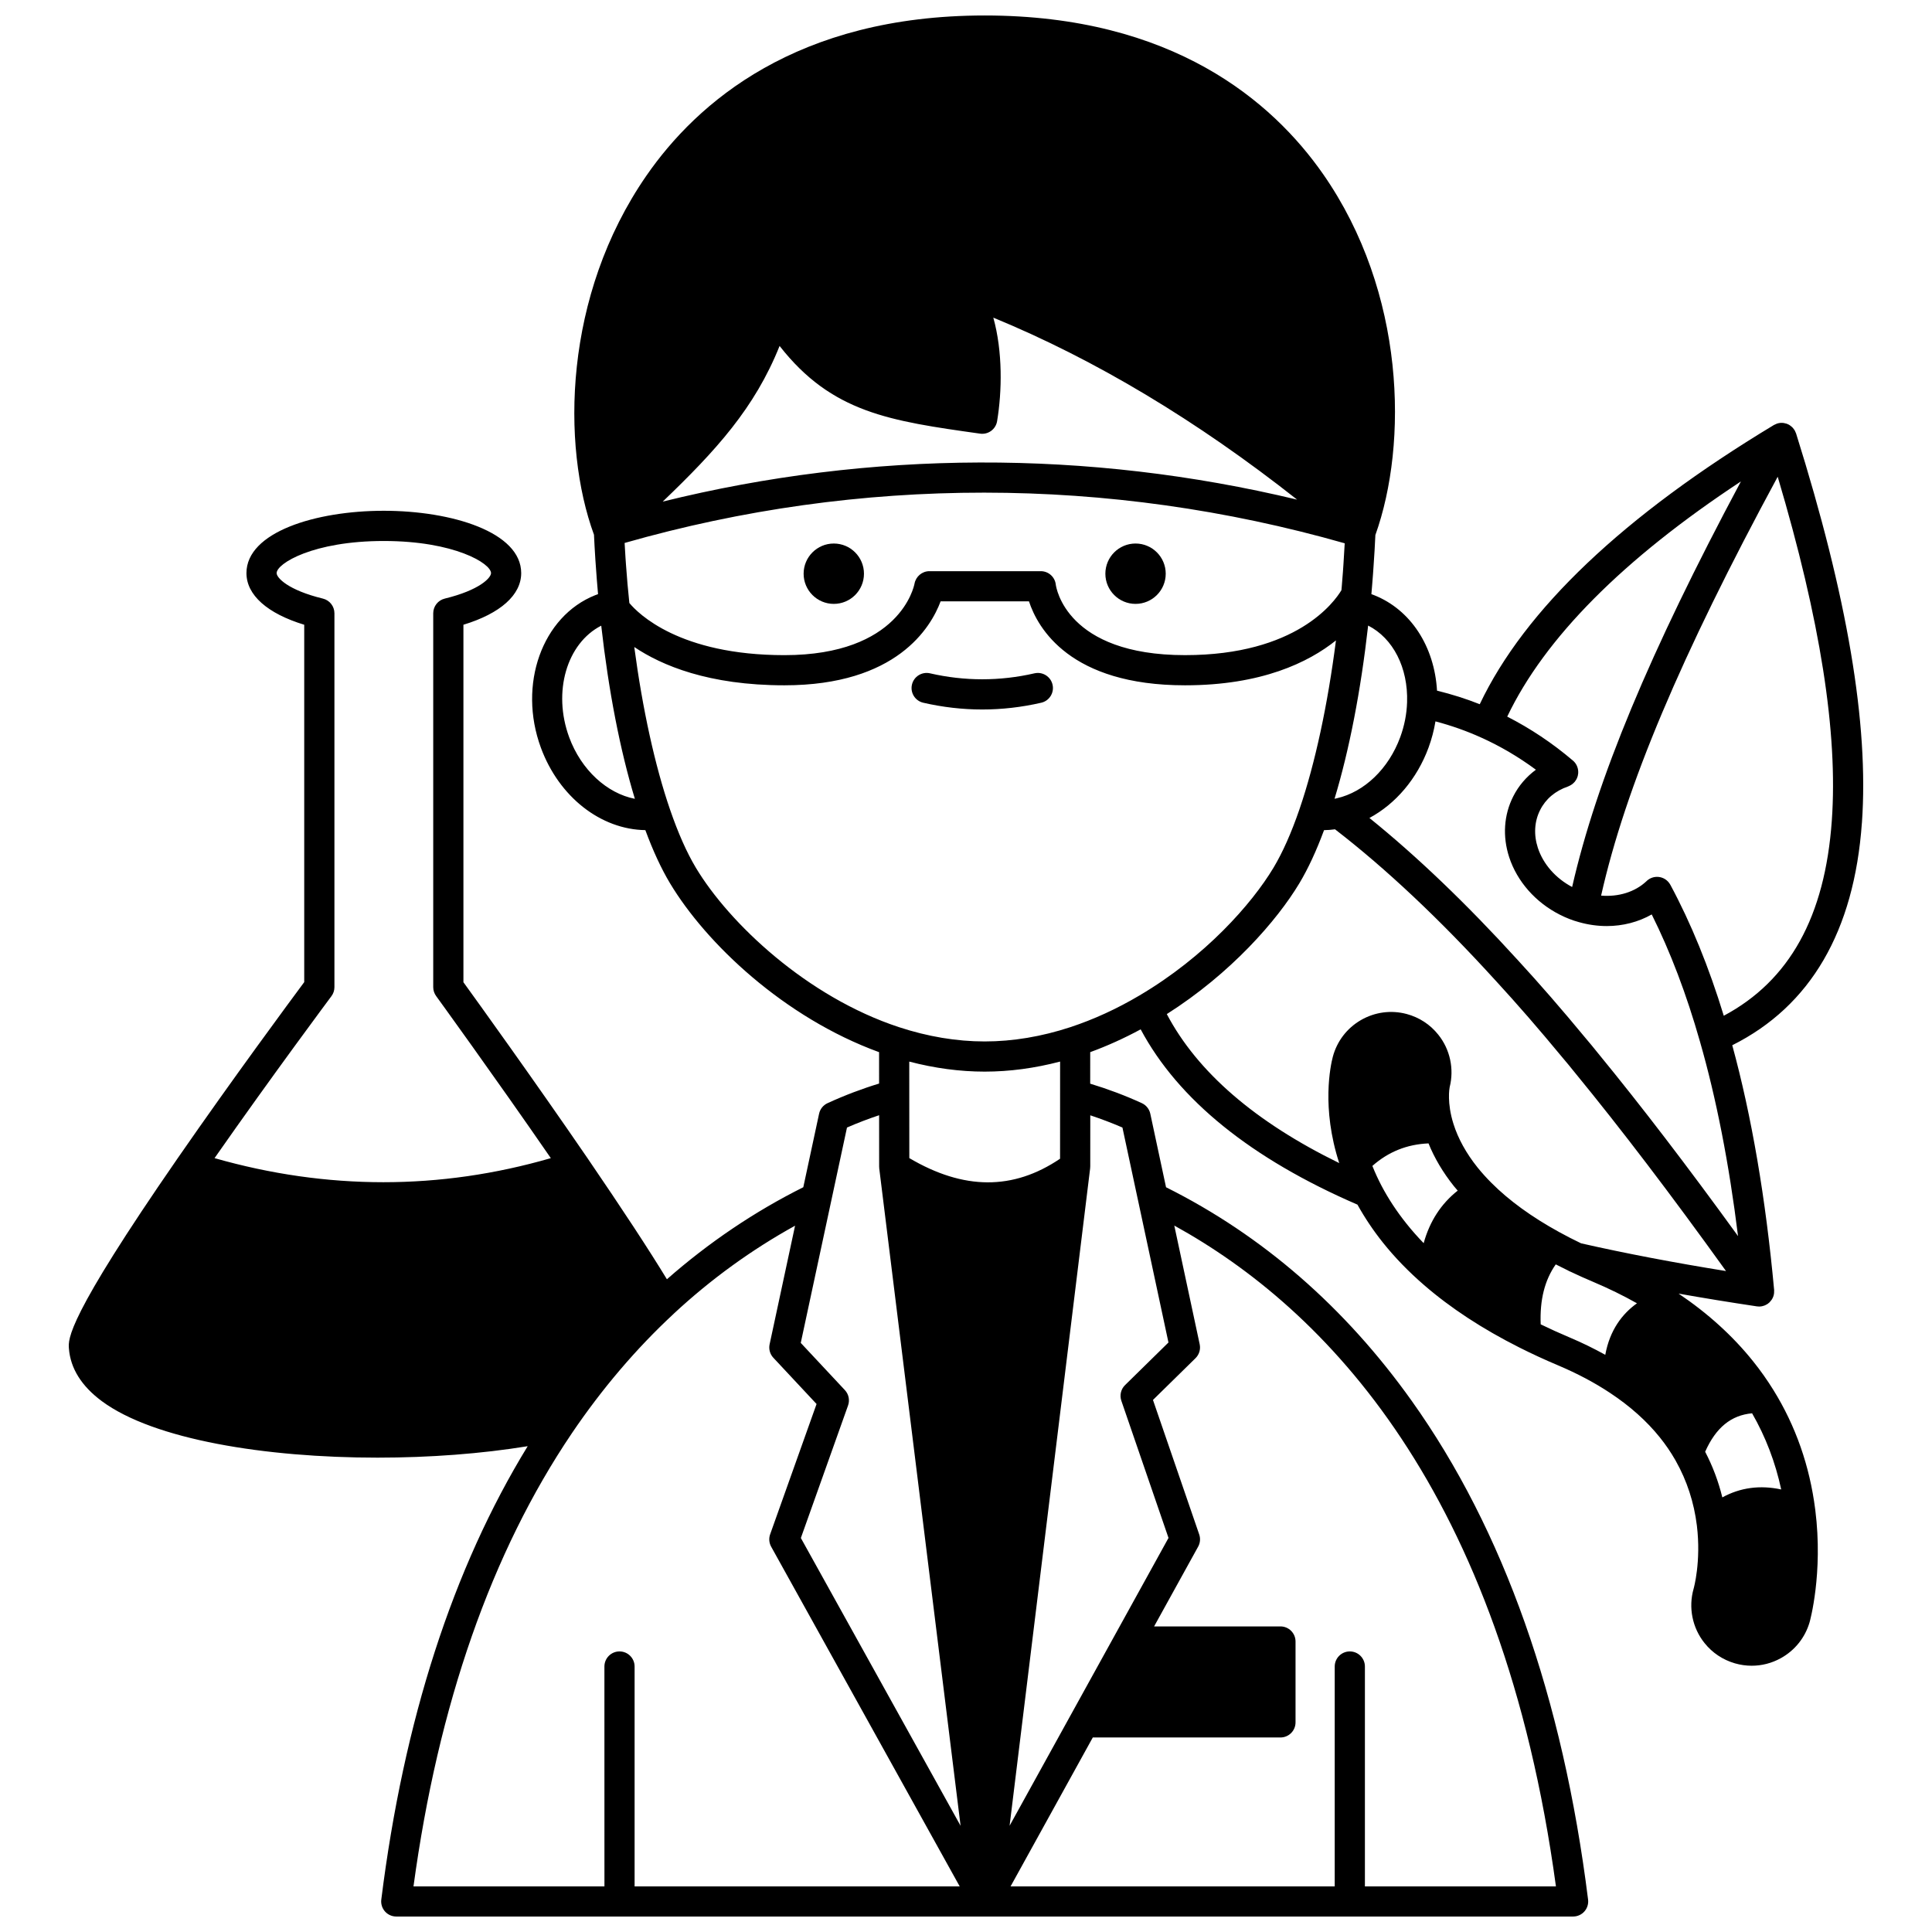 <?xml version="1.0" encoding="UTF-8"?>
<!-- Uploaded to: ICON Repo, www.iconrepo.com, Generator: ICON Repo Mixer Tools -->
<svg width="800px" height="800px" version="1.1" viewBox="144 144 512 512" xmlns="http://www.w3.org/2000/svg">
 <defs>
  <clipPath id="a">
   <path d="m162 148.09h476v503.81h-476z"/>
  </clipPath>
 </defs>
 <path d="m452.93 296.04c0 4.414-3.582 7.996-8 7.996-4.414 0-7.996-3.582-7.996-7.996 0-4.418 3.582-8 7.996-8 4.418 0 8 3.582 8 8"/>
 <path d="m372.96 296.04c0 4.414-3.578 7.996-7.996 7.996-4.414 0-7.996-3.582-7.996-7.996 0-4.418 3.582-8 7.996-8 4.418 0 7.996 3.582 7.996 8"/>
 <path d="m388.67 330.23c5.16 1.188 10.422 1.793 15.633 1.793 5.211 0 10.473-0.602 15.633-1.793 2.152-0.496 3.496-2.641 3-4.793s-2.648-3.492-4.793-3c-9.148 2.106-18.527 2.106-27.676 0-2.144-0.496-4.297 0.844-4.793 3-0.496 2.148 0.844 4.297 2.996 4.793z"/>
 <g clip-path="url(#a)">
  <path d="m637.43 362.04c1.855-26.133-3.852-59.883-17.453-103.18-0.02-0.062-0.055-0.113-0.078-0.176-0.07-0.191-0.148-0.383-0.25-0.562-0.051-0.09-0.109-0.172-0.164-0.254-0.098-0.152-0.207-0.297-0.324-0.434-0.07-0.082-0.148-0.156-0.227-0.234-0.125-0.121-0.254-0.23-0.395-0.336-0.094-0.07-0.188-0.137-0.289-0.199-0.055-0.035-0.102-0.078-0.156-0.109-0.102-0.055-0.207-0.086-0.309-0.133-0.07-0.031-0.133-0.078-0.203-0.105-0.035-0.012-0.07-0.016-0.105-0.027-0.188-0.066-0.379-0.109-0.57-0.145-0.086-0.016-0.172-0.043-0.262-0.055-0.27-0.031-0.543-0.039-0.812-0.02-0.027 0.004-0.055 0.008-0.082 0.012-0.258 0.027-0.512 0.078-0.762 0.156-0.094 0.027-0.18 0.07-0.27 0.109-0.176 0.066-0.344 0.141-0.508 0.234-0.035 0.02-0.074 0.031-0.113 0.051-39.844 24.031-66.035 48.906-77.949 73.992-3.629-1.438-7.379-2.629-11.324-3.594-0.68-11.719-6.977-21.453-16.641-25.293-0.246-0.098-0.5-0.188-0.754-0.281 0.043-0.457 0.078-0.914 0.113-1.34 0.023-0.246 0.047-0.484 0.062-0.73 0.09-1.07 0.18-2.168 0.258-3.285l0.141-2.059v-0.004c0.195-2.707 0.359-5.481 0.484-8.25 8.672-24.246 8.027-64.277-13.871-95.68-13.375-19.16-39.781-42.008-89.668-42.008-49.828 0-76.258 23.09-89.652 42.461-21.945 31.73-22.582 71.387-13.883 95.156 0.047 1 0.094 1.996 0.148 2.973 0.062 1.203 0.133 2.402 0.215 3.586 0.039 0.645 0.082 1.285 0.133 1.852 0.16 2.371 0.352 4.797 0.578 7.32-0.254 0.09-0.508 0.18-0.754 0.281-14.074 5.594-20.535 23.719-14.402 40.402 4.828 13.113 15.91 21.691 27.691 21.859 2.027 5.488 4.219 10.219 6.531 14.074 9.547 15.91 30.203 35.586 55.41 44.77l0.004 8.32c-4.504 1.367-9.082 3.098-13.66 5.195-1.145 0.523-1.977 1.559-2.242 2.793l-4.184 19.484c-12.918 6.457-25.051 14.641-36.145 24.391-4.812-7.898-11.742-18.469-21.078-32.141-14.262-20.816-29.328-41.715-32.848-46.578v-94.734c9.781-2.977 15.312-7.883 15.312-13.688 0-10.844-18.324-16.516-36.426-16.516-18.082 0-36.387 5.672-36.387 16.516 0 5.809 5.535 10.711 15.312 13.688v94.707c-3.625 4.883-19.02 25.703-33.391 46.469-0.027 0.039-0.055 0.074-0.082 0.113-0.023 0.035-0.051 0.066-0.07 0.105-29.43 42.543-29.016 47.871-28.816 50.43 0.41 5.262 3.348 9.949 8.73 13.938 13.746 10.184 43.379 14.965 73.07 14.965 13.777 0 27.562-1.035 39.781-3.035-19.816 32.324-32.867 72.676-38.797 120.15-0.145 1.137 0.211 2.281 0.969 3.141 0.758 0.859 1.852 1.352 2.996 1.352h311.88c1.148 0 2.238-0.492 2.996-1.352 0.758-0.859 1.113-2.004 0.969-3.144-6.707-53.562-22.426-98.02-46.723-132.14-17.699-24.855-39.605-43.887-65.121-56.629l-4.172-19.488c-0.266-1.234-1.094-2.273-2.246-2.801-4.449-2.039-9.039-3.758-13.68-5.16l0.004-8.355c4.508-1.645 8.98-3.672 13.371-6.043 9.965 18.66 29.266 34.266 57.449 46.453 1.918 3.453 4.184 6.856 6.797 10.121 3.106 3.883 6.754 7.648 10.852 11.191 6.992 6.066 15.488 11.633 25.25 16.543 3.238 1.633 6.684 3.227 10.25 4.731 5.094 2.152 9.746 4.617 13.832 7.336 5.269 3.488 9.699 7.449 13.168 11.777 1.508 1.871 2.879 3.883 4.082 5.977 0.051 0.09 0.09 0.184 0.148 0.27 2.938 5.215 4.816 10.969 5.574 17.105 1.156 9.574-0.828 16.609-0.855 16.699-1.441 5.004-0.355 10.406 2.891 14.445 2.055 2.574 4.828 4.426 8.031 5.363 1.473 0.426 2.977 0.637 4.469 0.637 2.664 0 5.305-0.672 7.699-1.996 3.731-2.059 6.449-5.457 7.641-9.547 0.035-0.125 3.629-12.836 1.504-29.738-0.004-0.035-0.012-0.07-0.016-0.105-0.004-0.012-0.004-0.023-0.004-0.035-1.461-11.504-5.188-22.156-11.082-31.652-1.617-2.613-3.438-5.191-5.422-7.664-5.375-6.699-12.012-12.707-19.707-17.879 6.68 1.184 13.598 2.312 20.758 3.383 0.195 0.031 0.391 0.043 0.586 0.043h0.008c0.23 0 0.461-0.027 0.691-0.066 0.062-0.012 0.125-0.027 0.188-0.043 0.164-0.035 0.324-0.082 0.48-0.141 0.074-0.027 0.148-0.059 0.219-0.09 0.141-0.062 0.277-0.133 0.414-0.211 0.074-0.043 0.148-0.082 0.219-0.133 0.031-0.023 0.066-0.035 0.098-0.059 0.07-0.051 0.121-0.109 0.188-0.164 0.082-0.066 0.168-0.117 0.242-0.191 0.027-0.027 0.047-0.059 0.074-0.09 0.141-0.141 0.262-0.289 0.375-0.445 0.055-0.07 0.113-0.137 0.16-0.215 0.148-0.23 0.277-0.477 0.371-0.73 0.004-0.008 0.008-0.016 0.012-0.02 0.098-0.262 0.164-0.535 0.207-0.809 0.016-0.09 0.012-0.18 0.02-0.27 0.016-0.191 0.023-0.387 0.012-0.578-0.004-0.039 0.008-0.078 0.004-0.117-2.238-24.336-5.973-46.141-11.098-64.875 20.758-10.391 32.309-30.203 34.355-58.949zm-32.074-90.445c-24.215 45.316-38.258 79.098-44.723 107.47-4.375-2.316-7.68-6.074-9.086-10.383-1.133-3.465-0.922-7.012 0.605-10.016 1.461-2.926 4.019-5.086 7.394-6.242 0.105-0.035 0.199-0.094 0.301-0.141 0.039-0.02 0.078-0.035 0.121-0.055 0.215-0.102 0.418-0.223 0.605-0.359 0.047-0.031 0.09-0.062 0.133-0.098 0.184-0.145 0.352-0.305 0.504-0.477 0.027-0.031 0.062-0.055 0.094-0.086 0.016-0.016 0.023-0.035 0.039-0.055 0.105-0.133 0.199-0.273 0.289-0.414 0.059-0.094 0.121-0.184 0.172-0.277 0.051-0.098 0.09-0.203 0.133-0.305 0.062-0.145 0.121-0.289 0.164-0.441 0.016-0.062 0.023-0.121 0.039-0.184 0.047-0.195 0.082-0.395 0.102-0.594 0.004-0.031 0-0.062 0-0.094 0.012-0.238 0.008-0.473-0.02-0.711 0-0.004-0.004-0.012-0.004-0.016-0.121-0.953-0.57-1.871-1.363-2.547-5.445-4.637-11.297-8.539-17.422-11.656 9.934-20.84 30.715-41.754 61.922-62.324zm-23.633 114.74c4.941 9.898 9.227 21.176 12.762 33.609 4.352 15.125 7.738 32.449 10.113 51.637-13.453-18.566-25.641-34.488-37.016-48.363-1.18-1.473-2.316-2.856-3.441-4.172-6.266-7.578-12.117-14.316-17.891-20.59-0.02-0.02-0.047-0.051-0.074-0.078-13.492-14.824-26.672-27.445-39.266-37.609 6.922-3.711 12.625-10.371 15.664-18.633 0.84-2.281 1.449-4.609 1.836-6.961 4.258 1.125 8.262 2.543 12.145 4.301 5.031 2.262 9.879 5.117 14.473 8.508-2.543 1.883-4.609 4.285-6.012 7.086-2.484 4.887-2.863 10.605-1.066 16.102 2.102 6.426 6.992 11.977 13.41 15.223 1.68 0.859 3.41 1.531 5.094 1.984 2.449 0.695 4.93 1.035 7.359 1.035 4.273 0 8.383-1.074 11.91-3.078zm-64.832-56.23c-0.098 3.125-0.711 6.246-1.824 9.273-3.066 8.332-9.473 14.496-16.797 16.176-0.203 0.027-0.406 0.07-0.605 0.129 3.914-12.93 6.953-28.594 8.906-45.902 6.609 3.367 10.617 11.16 10.32 20.324zm-166.29-94.422c13.852 17.711 29.23 19.879 53.141 23.238 2.152 0.305 4.144-1.164 4.5-3.305 1.305-7.832 1.516-18.43-1.004-27.438 26.977 11.102 53.965 27.281 80.512 48.23-55.465-13.297-112.95-13.117-168.12 0.523 14.156-13.578 24.371-24.781 30.969-41.25zm-39.816 68.121c-0.352-3.316-0.652-6.734-0.898-10.215 0-0.02-0.004-0.035-0.004-0.055-0.051-0.582-0.086-1.176-0.125-1.785-0.078-1.148-0.148-2.305-0.207-3.492-0.008-0.121-0.012-0.246-0.02-0.367 62.34-17.809 128.17-17.777 190.83 0.09-0.105 1.891-0.219 3.731-0.332 5.496l-0.141 2.059c-0.078 1.113-0.168 2.195-0.258 3.246-0.004 0.043-0.008 0.086-0.008 0.129-0.008 0.129-0.02 0.262-0.035 0.438v0.004l-0.098 1.055c-1.871 3.133-11.922 17.211-41.445 17.211-31.488 0-34.156-17.957-34.25-18.68-0.219-2.031-1.934-3.57-3.977-3.57h-29.527c-1.926 0-3.586 1.41-3.938 3.305-0.145 0.773-3.891 18.949-34.488 18.949-27.855-0.004-38.793-11.07-41.078-13.816zm-15.949 35.574c-4.434-12.059-0.613-24.914 8.496-29.57 1.953 17.309 4.996 32.973 8.914 45.887-7.356-1.426-14.219-7.641-17.41-16.316zm33.574 34.582c-2.41-4.023-4.711-9.203-6.836-15.391-3.996-11.598-7.289-26.609-9.488-43.105 7.234 4.871 19.695 10.148 39.777 10.148 29.719 0 38.812-15.297 41.41-22.25h23.414c2.332 7.109 10.883 22.25 41.355 22.25 20.285 0 32.727-6.07 40-11.895-2.184 17.039-5.523 32.594-9.613 44.57-0.031 0.074-0.051 0.156-0.078 0.234-0.004 0.016-0.012 0.031-0.016 0.047-2.113 6.156-4.418 11.332-6.844 15.387-5.785 9.645-18.148 23.602-35.504 33.844-5.965 3.535-12.121 6.359-18.297 8.398-7.66 2.519-15.312 3.797-22.742 3.797-7.43 0-15.082-1.277-22.742-3.797-24.359-8.023-44.965-27.52-53.797-42.238zm96.516 77.117c-12.426 8.395-25.531 8.34-39.949-0.168l-0.016-25.578c6.719 1.758 13.422 2.66 19.988 2.66 6.566 0 13.27-0.902 19.988-2.664zm-47.953-11.527 0.008 13.609h0.004c0 0.16 0.004 0.324 0.023 0.488l21.555 174.21-42.328-76.27 12.508-35.125c0.5-1.41 0.176-2.981-0.844-4.07l-11.691-12.508 12.25-57.07c2.856-1.25 5.703-2.328 8.516-3.266zm-145.14-31.555c0.516-0.691 0.793-1.531 0.793-2.391v-99.082c0-1.844-1.262-3.449-3.055-3.887-9.266-2.254-12.262-5.523-12.262-6.75 0-2.547 9.66-8.516 28.387-8.516 18.758 0 28.43 5.969 28.43 8.516 0 1.23-2.996 4.496-12.262 6.75-1.793 0.438-3.055 2.043-3.055 3.887v99.082c0 0.844 0.27 1.668 0.766 2.352 0.16 0.223 15.238 20.992 30.398 42.965-29.367 8.508-59.293 8.504-89.117-0.004 15.336-21.957 30.812-42.699 30.977-42.922zm63.703 115.85c8-11.816 17.074-22.469 26.98-31.66 0.016-0.016 0.027-0.035 0.043-0.051 9.867-9.164 20.656-16.965 32.141-23.312l-6.746 31.43c-0.273 1.281 0.094 2.613 0.988 3.566l11.453 12.258-12.301 34.531c-0.387 1.082-0.285 2.277 0.27 3.281l49.965 90.027h-86.156v-58.27c0-2.207-1.789-4-4-4-2.207 0-4 1.789-4 4l0.008 58.27h-50.605c6.543-48.168 20.652-88.547 41.961-120.07zm260.81 120.07h-50.633v-58.27c0-2.207-1.789-4-4-4-2.207 0-4 1.789-4 4v58.27h-85.902l21.789-39.465h49.73c2.207 0 4-1.789 4-4v-21.434c0-2.207-1.789-4-4-4h-33.48l11.672-21.141c0.547-0.988 0.648-2.164 0.281-3.234l-12.254-35.641 11.273-11.066c0.977-0.957 1.395-2.352 1.109-3.691l-6.731-31.457c39.91 22.012 86.859 70.094 101.14 175.13zm-114.89-201.1 4.086 19.086c0.004 0.023 0.012 0.047 0.016 0.066l8.094 37.809-11.504 11.293c-1.102 1.078-1.48 2.695-0.98 4.152l12.496 36.348-42.113 76.277 21.344-174.21c0.02-0.16 0.023-0.324 0.023-0.484h0.008l0.008-13.582c2.871 0.957 5.723 2.027 8.523 3.242zm11.758-30.07c16.988-10.785 29.203-24.789 35.133-34.672 2.32-3.875 4.516-8.605 6.535-14.07 0.973-0.016 1.945-0.094 2.91-0.227 13.508 10.414 27.801 23.871 42.512 40.043 0.023 0.027 0.062 0.066 0.098 0.102 5.664 6.16 11.41 12.777 17.609 20.273 1.105 1.297 2.191 2.613 3.348 4.059 12.223 14.906 25.375 32.176 40.051 52.59-13.848-2.234-26.734-4.695-38.406-7.348-1.973-0.945-3.926-1.945-5.816-2.988-7.262-3.984-13.297-8.367-17.949-13.035-1.316-1.316-2.555-2.691-3.676-4.078-3.008-3.762-5.156-7.652-6.387-11.57-1.746-5.539-1.07-9.355-1.004-9.699 1.234-4.848 0.102-10.055-3.023-13.934-2.141-2.684-5.031-4.574-8.383-5.473-4.117-1.09-8.422-0.516-12.133 1.629-3.703 2.156-6.34 5.621-7.434 9.754-0.566 2.156-3.078 13.461 1.711 28.133-22.254-10.871-37.594-24.117-45.695-39.488zm147.22 128.08c-1.035-4.231-2.555-8.273-4.551-12.094 2.84-6.402 6.879-9.688 12.438-10.191 3.586 6.231 6.168 12.988 7.715 20.184-5.598-1.211-10.855-0.504-15.602 2.102zm-90.316-82.578c-0.91-1.738-1.719-3.5-2.426-5.266 4.25-3.754 9.164-5.727 14.879-5.969 1.57 3.891 3.828 7.711 6.766 11.383 0.309 0.383 0.645 0.754 0.969 1.133-4.406 3.481-7.426 8.133-9.02 13.926-1.609-1.664-3.113-3.363-4.488-5.086-2.621-3.269-4.867-6.676-6.68-10.121zm42.18 36.719c-0.262-6.469 1.051-11.707 3.992-15.891 1.059 0.547 2.129 1.078 3.203 1.594 0.242 0.152 0.504 0.277 0.777 0.375 1.891 0.906 3.852 1.785 5.981 2.684 4.066 1.719 7.934 3.613 11.559 5.66-3.879 2.777-7.195 7.066-8.395 13.656-2.957-1.641-6.086-3.184-9.398-4.582-2.66-1.121-5.246-2.293-7.719-3.496zm48.52-81.781c-3.934-12.887-8.688-24.547-14.156-34.699-0.18-0.328-0.398-0.625-0.652-0.887-0.727-0.754-1.75-1.223-2.879-1.223-1.113 0-2.117 0.457-2.844 1.191-3.016 2.824-7.375 4.16-11.977 3.781 6.477-28.789 21.109-63.512 46.797-111.01 11.289 37.961 15.996 67.859 14.34 91.141-1.805 25.43-11.188 42.395-28.629 51.707z"/>
 </g>
</svg>